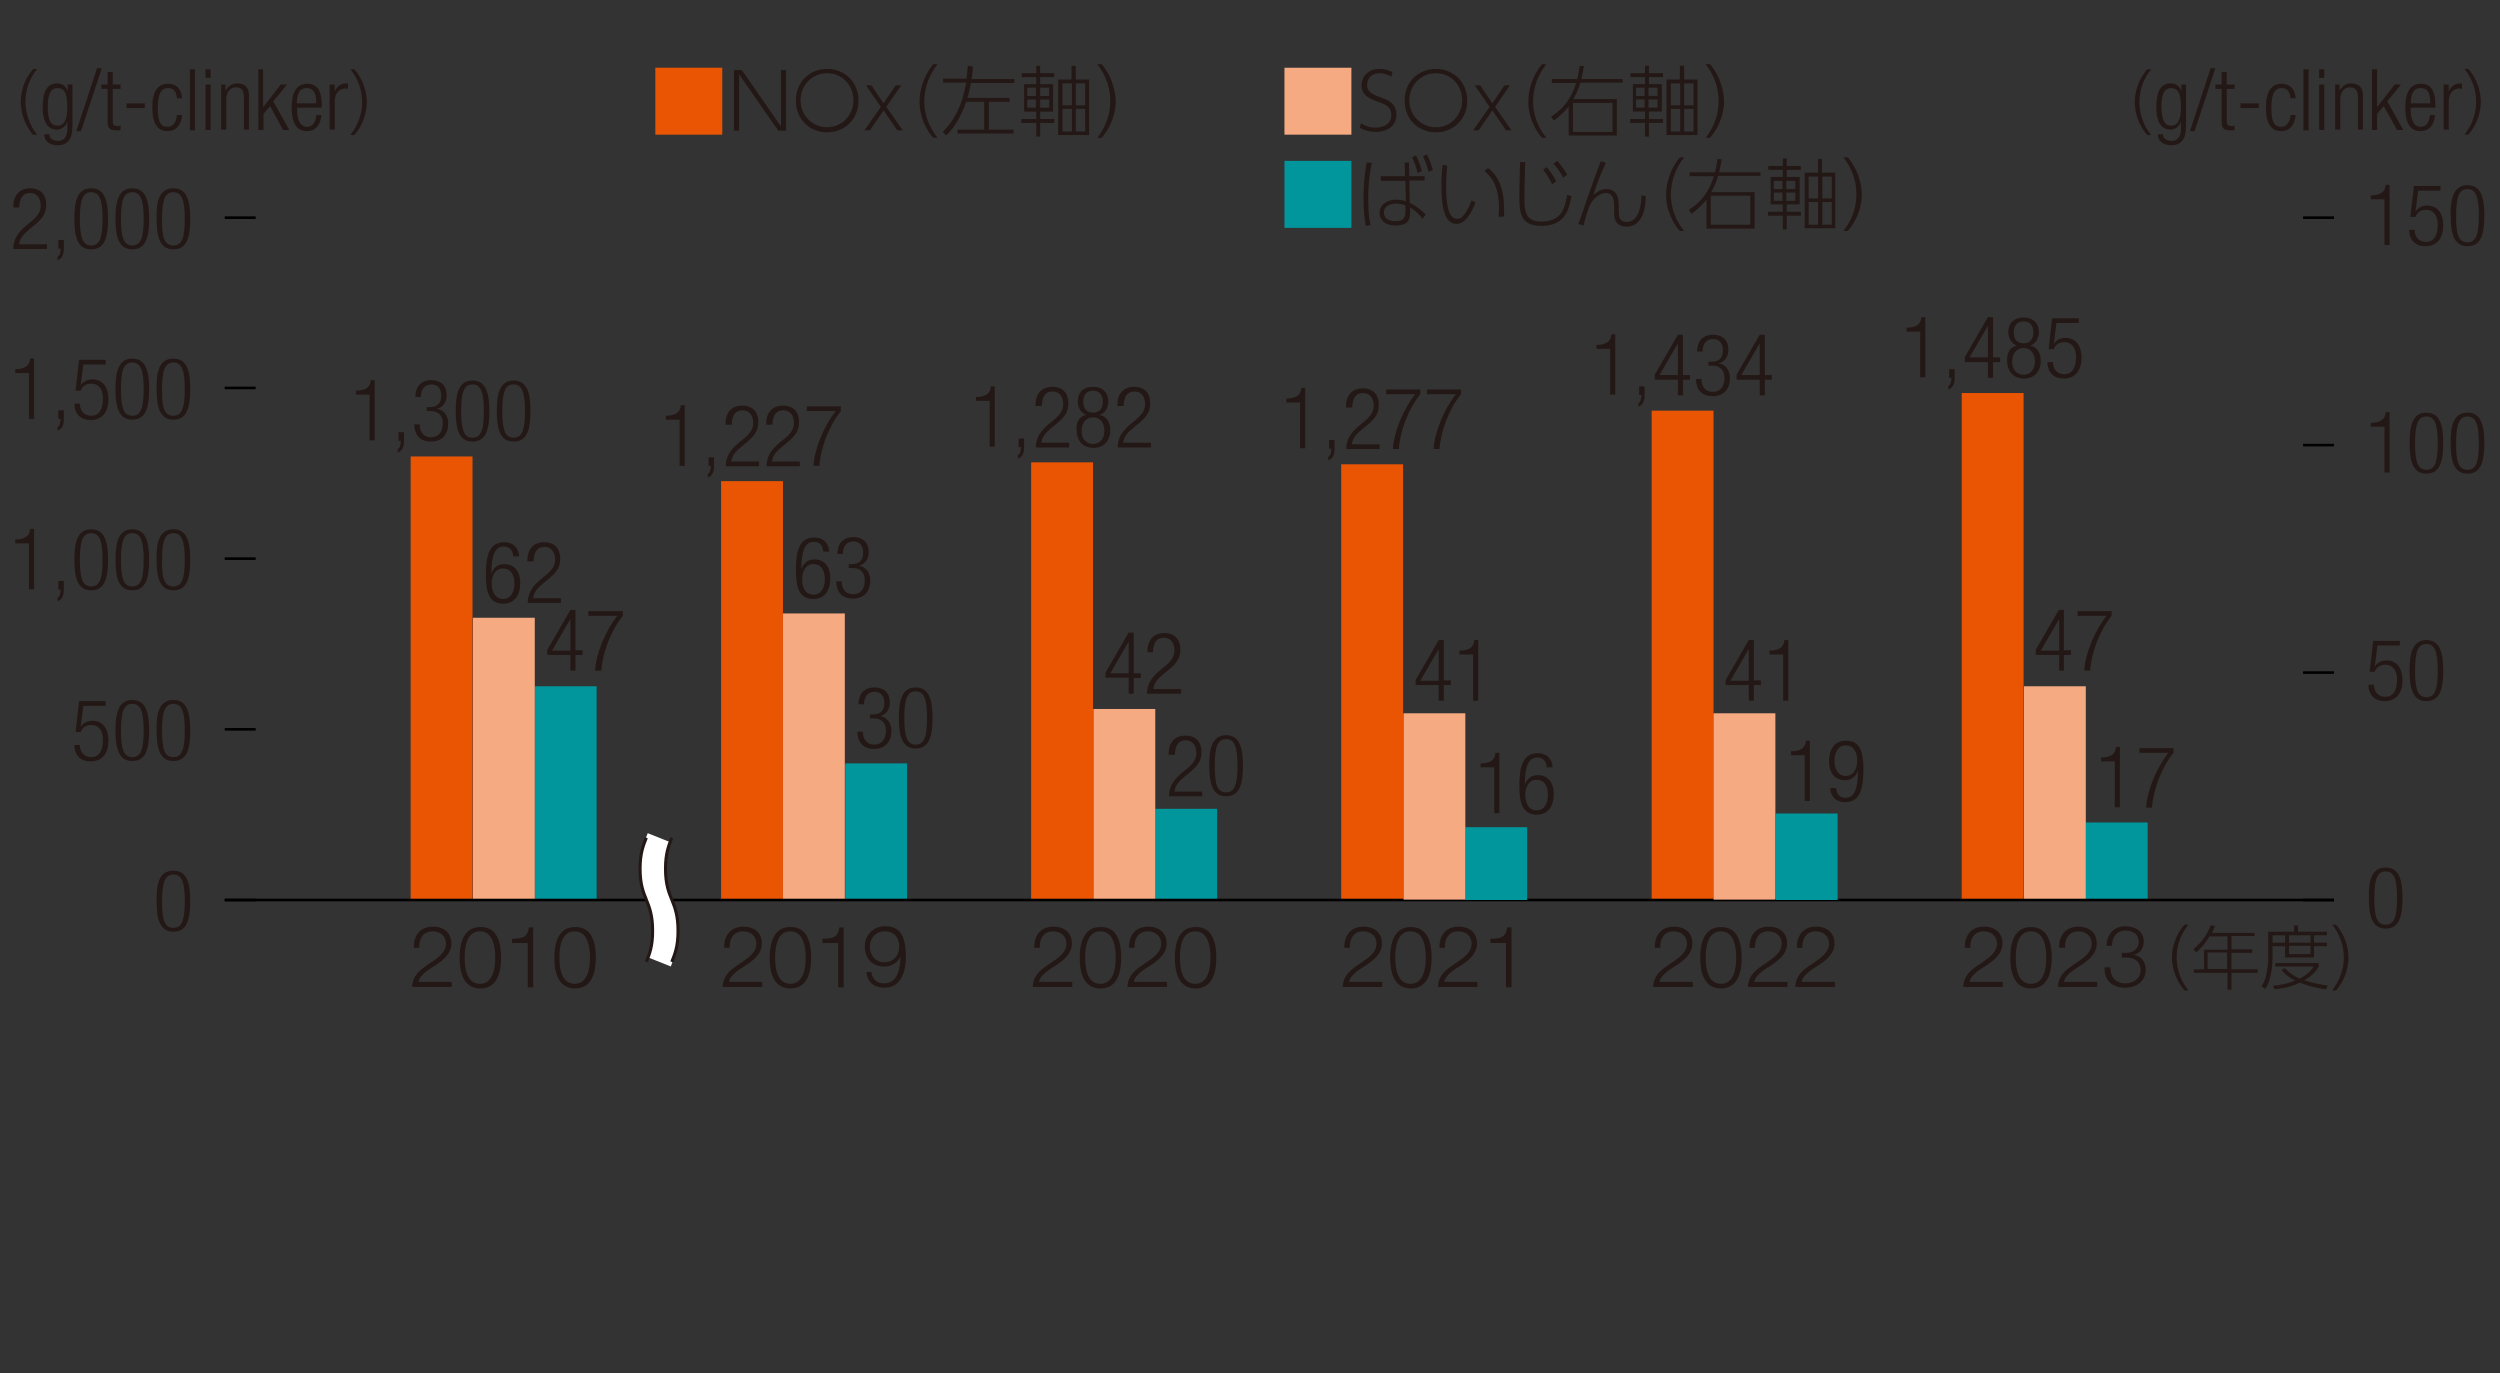 <?xml version="1.0" encoding="utf-8"?>
<!-- Generator: Adobe Illustrator 28.7.1, SVG Export Plug-In . SVG Version: 9.03 Build 54978)  -->
<svg version="1.1" id="レイヤー_1" xmlns="http://www.w3.org/2000/svg" xmlns:xlink="http://www.w3.org/1999/xlink" x="0px"
	 y="0px" viewBox="0 0 638.6 350.8" style="enable-background:new 0 0 638.6 350.8;" xml:space="preserve">
<rect x="0" y="0" width="638.6" height="350.8" fill="#333333" stroke="none"/>
<style type="text/css">
	.st0{fill:#00969C;}
	.st1{fill:#F5AA82;}
	.st2{fill:#EA5504;}
	.st3{fill:none;stroke:#000000;stroke-width:0.667;stroke-miterlimit:10;}
	.st4{fill:#231815;}
	.st5{fill:none;stroke:#FFFFFF;stroke-width:6.339;stroke-miterlimit:10;}
	.st6{fill:none;stroke:#231815;stroke-width:0.792;stroke-miterlimit:10;}
</style>
<g>
	<rect x="532.8" y="210.1" class="st0" width="15.8" height="19.8"/>
	<rect x="517" y="175.3" class="st1" width="15.8" height="54.6"/>
	<rect x="501.1" y="100.4" class="st2" width="15.8" height="129.4"/>
	<g>
		<g>
			<g>
				<line class="st3" x1="57.4" y1="229.9" x2="65.3" y2="229.9"/>
				<line class="st3" x1="57.4" y1="186.3" x2="65.3" y2="186.3"/>
				<line class="st3" x1="57.4" y1="142.7" x2="65.3" y2="142.7"/>
				<line class="st3" x1="57.4" y1="99.1" x2="65.3" y2="99.1"/>
				<line class="st3" x1="57.4" y1="55.6" x2="65.3" y2="55.6"/>
			</g>
		</g>
	</g>
	<g>
		<g>
			<line class="st3" x1="588.3" y1="229.9" x2="596.2" y2="229.9"/>
			<line class="st3" x1="588.3" y1="171.8" x2="596.2" y2="171.8"/>
			<line class="st3" x1="588.3" y1="113.7" x2="596.2" y2="113.7"/>
			<line class="st3" x1="588.3" y1="55.6" x2="596.2" y2="55.6"/>
		</g>
	</g>
	<rect x="136.6" y="175.3" class="st0" width="15.8" height="54.6"/>
	<rect x="215.9" y="195" class="st0" width="15.8" height="34.9"/>
	<rect x="295.1" y="206.6" class="st0" width="15.8" height="23.2"/>
	<rect x="120.8" y="157.8" class="st1" width="15.8" height="72.1"/>
	<rect x="200" y="156.7" class="st1" width="15.8" height="73.2"/>
	<rect x="279.3" y="181.1" class="st1" width="15.8" height="48.8"/>
	<rect x="104.9" y="116.6" class="st2" width="15.8" height="113.3"/>
	<rect x="184.2" y="122.9" class="st2" width="15.8" height="106.9"/>
	<rect x="263.4" y="118.1" class="st2" width="15.8" height="111.7"/>
	<rect x="342.6" y="118.6" class="st2" width="15.8" height="111.3"/>
	<rect x="421.9" y="104.9" class="st2" width="15.8" height="125"/>
	<g>
		<path class="st4" d="M115.3,252.1h-10c0.1-4.5,4.8-5.6,7.3-8.2c0.8-0.8,1.3-1.7,1.3-2.9c0-2-1.6-3.1-3.4-3.1c-2.5,0-3.5,2-3.4,4.2
			h-1.4c-0.1-3.1,1.6-5.4,4.9-5.4c2.7,0,4.7,1.5,4.7,4.3c0,2.5-1.9,4.1-3.8,5.4c-1.5,1-4.2,2.4-4.6,4.4h8.5V252.1z"/>
		<path class="st4" d="M128,244.6c0,3.6-0.9,7.9-5.3,7.9c-4.4,0-5.3-4.3-5.3-7.8c0-3.6,0.9-7.9,5.3-7.9
			C127.1,236.7,128,241,128,244.6z M118.7,244.6c0,2.7,0.5,6.7,3.9,6.7s3.9-4.1,3.9-6.7c0-2.6-0.5-6.7-3.9-6.7
			S118.7,241.9,118.7,244.6z"/>
		<path class="st4" d="M130.8,239.8c2.4-0.1,3.9-0.1,4.3-2.9h1.1v15.3h-1.4v-11.3h-4V239.8z"/>
		<path class="st4" d="M152.2,244.6c0,3.6-0.9,7.9-5.3,7.9c-4.4,0-5.3-4.3-5.3-7.8c0-3.6,0.9-7.9,5.3-7.9
			C151.3,236.7,152.2,241,152.2,244.6z M142.9,244.6c0,2.7,0.5,6.7,3.9,6.7s3.9-4.1,3.9-6.7c0-2.6-0.5-6.7-3.9-6.7
			S142.9,241.9,142.9,244.6z"/>
	</g>
	<g>
		<path class="st4" d="M173.6,107.2h-3.5v-1c2.6,0,3.7-1,3.8-2.7h1V119h-1.3V107.2z"/>
		<path class="st4" d="M180.9,116.8h1.5v2.2c0,1.3-0.3,2.5-1.6,3v-0.9c0.6-0.3,0.7-1,0.8-2.1h-0.6V116.8z"/>
		<path class="st4" d="M185.3,108.4c0-3,1.5-4.8,4.4-4.8c2.1,0,4,1.2,4,4.2c0,1.9-0.6,3.1-2.5,4.8l-1.7,1.4
			c-1.6,1.3-2.5,2.3-2.7,3.9h7.1v1.2h-8.5c0-2.5,1.2-4.2,3.2-5.9l1.7-1.4c1.5-1.3,2.1-2.4,2.1-3.8c0-2-1.1-3.2-2.7-3.2
			c-1.8,0-2.7,1.2-2.8,3.7H185.3z"/>
		<path class="st4" d="M195.7,108.4c0-3,1.5-4.8,4.4-4.8c2.1,0,4,1.2,4,4.2c0,1.9-0.6,3.1-2.5,4.8l-1.7,1.4
			c-1.6,1.3-2.5,2.3-2.7,3.9h7.1v1.2h-8.5c0-2.5,1.2-4.2,3.2-5.9l1.7-1.4c1.5-1.3,2.1-2.4,2.1-3.8c0-2-1.1-3.2-2.7-3.2
			c-1.8,0-2.7,1.2-2.8,3.7H195.7z"/>
		<path class="st4" d="M206.1,103.8h8.7v1.2c-3.3,4.1-5.2,9.8-5.5,14h-1.5c0.2-4.2,2.7-10.3,5.7-14h-7.4V103.8z"/>
	</g>
	<g>
		<path class="st4" d="M252.8,102.4h-3.5v-1c2.6,0,3.7-1,3.8-2.7h1v15.4h-1.3V102.4z"/>
		<path class="st4" d="M260.1,112h1.5v2.2c0,1.3-0.3,2.5-1.6,3v-0.9c0.6-0.3,0.7-1,0.8-2.1h-0.6V112z"/>
		<path class="st4" d="M264.5,103.6c0-3,1.5-4.8,4.4-4.8c2.1,0,4,1.2,4,4.2c0,1.9-0.6,3.1-2.5,4.8l-1.7,1.4
			c-1.6,1.3-2.5,2.3-2.7,3.9h7.1v1.2h-8.5c0-2.5,1.2-4.2,3.2-5.9l1.7-1.4c1.5-1.3,2.1-2.4,2.1-3.8c0-2-1.1-3.2-2.7-3.2
			c-1.8,0-2.7,1.2-2.8,3.7H264.5z"/>
		<path class="st4" d="M277.6,106L277.6,106c-1.5-0.4-2.3-2-2.3-3.4c0-2.5,1.6-3.8,3.9-3.8c2.3,0,3.9,1.3,3.9,3.8
			c0,1.5-0.8,3-2.3,3.4v0c1.9,0.2,2.8,2,2.8,3.8c0,2.9-1.7,4.6-4.3,4.6c-2.6,0-4.3-1.7-4.3-4.6C274.8,108,275.7,106.2,277.6,106z
			 M279.2,113.4c2,0,2.9-1.6,2.9-3.4c0-1.9-1-3.4-2.9-3.4s-2.9,1.6-2.9,3.4C276.2,111.8,277.2,113.4,279.2,113.4z M279.2,105.4
			c1.7,0,2.5-1.1,2.5-2.8c0-1.7-0.8-2.8-2.5-2.8c-1.7,0-2.5,1.1-2.5,2.8C276.7,104.3,277.5,105.4,279.2,105.4z"/>
		<path class="st4" d="M285.4,103.6c0-3,1.5-4.8,4.4-4.8c2.1,0,4,1.2,4,4.2c0,1.9-0.6,3.1-2.5,4.8l-1.7,1.4
			c-1.6,1.3-2.5,2.3-2.7,3.9h7.1v1.2h-8.5c0-2.5,1.2-4.2,3.2-5.9l1.7-1.4c1.5-1.3,2.1-2.4,2.1-3.8c0-2-1.1-3.2-2.7-3.2
			c-1.8,0-2.7,1.2-2.8,3.7H285.4z"/>
	</g>
	<g>
		<path class="st4" d="M94.4,100.8h-3.5v-1c2.6,0,3.7-1,3.8-2.7h1v15.4h-1.3V100.8z"/>
		<path class="st4" d="M101.7,110.4h1.5v2.2c0,1.3-0.3,2.5-1.6,3v-0.9c0.6-0.3,0.7-1,0.8-2.1h-0.6V110.4z"/>
		<path class="st4" d="M109.1,104h0.7c1.9,0,2.9-1,2.9-2.9c0-1.8-0.9-2.9-2.5-2.9c-1.5,0-2.7,1-2.7,3.2h-1.4c0-2.6,1.4-4.3,4.1-4.3
			c2.4,0,3.9,1.4,3.9,3.8c0,1.7-0.8,3.1-2.5,3.5v0c1.8,0.3,2.9,1.8,2.9,3.7c0,2.8-1.5,4.7-4.4,4.7c-2.7,0-4.2-1.5-4.3-4.4h1.4
			c0,1.8,0.9,3.3,2.9,3.3c1.6,0,3-1,3-3.6c0-2-1.2-3.1-3.1-3.1h-1V104z"/>
		<path class="st4" d="M120.7,97.2c3.5,0,4.3,3.3,4.3,7.8c0,4.6-0.8,7.8-4.3,7.8s-4.3-3.3-4.3-7.8
			C116.4,100.5,117.2,97.2,120.7,97.2z M120.7,111.8c2.1,0,2.9-1.8,2.9-6.8c0-4.9-0.8-6.8-2.9-6.8s-2.9,1.8-2.9,6.8
			C117.8,110,118.6,111.8,120.7,111.8z"/>
		<path class="st4" d="M131.2,97.2c3.5,0,4.3,3.3,4.3,7.8c0,4.6-0.8,7.8-4.3,7.8s-4.3-3.3-4.3-7.8
			C126.9,100.5,127.7,97.2,131.2,97.2z M131.2,111.8c2.1,0,2.9-1.8,2.9-6.8c0-4.9-0.8-6.8-2.9-6.8s-2.9,1.8-2.9,6.8
			C128.3,110,129.1,111.8,131.2,111.8z"/>
	</g>
	<g>
		<path class="st4" d="M210.3,140.9c-0.1-1.5-0.9-2.5-2.4-2.5c-2.1,0-3.2,1.9-3.2,7l0,0c0.5-1.6,1.7-2.5,3.3-2.5
			c2.7,0,4.1,2,4.1,4.8c0,2.9-1.3,5.3-4.3,5.3c-3.5,0-4.5-2.6-4.5-7.4c0-5.1,1-8.3,4.7-8.3c2.4,0,3.7,1.5,3.8,3.6H210.3z
			 M207.8,151.9c2.1,0,2.9-2,2.9-3.9s-0.7-3.9-2.9-3.9c-2.1,0-2.9,2-2.9,3.9S205.6,151.9,207.8,151.9z"/>
		<path class="st4" d="M216.9,144.1h0.7c1.9,0,2.9-1,2.9-2.9c0-1.8-0.9-2.9-2.5-2.9c-1.5,0-2.7,1-2.7,3.2h-1.4
			c0-2.6,1.4-4.3,4.1-4.3c2.4,0,3.9,1.4,3.9,3.8c0,1.7-0.8,3.1-2.5,3.5v0c1.8,0.3,2.9,1.8,2.9,3.7c0,2.8-1.5,4.7-4.4,4.7
			c-2.7,0-4.2-1.5-4.3-4.4h1.4c0,1.8,0.9,3.3,2.9,3.3c1.6,0,3-1,3-3.6c0-2-1.2-3.1-3.1-3.1h-1V144.1z"/>
	</g>
	<g>
		<path class="st4" d="M288.3,173.1h-5.9v-1.3l5.9-10.2h1.3V172h1.8v1.2h-1.8v4h-1.3V173.1z M288.3,172v-8.1h0l-4.7,8.1H288.3z"/>
		<path class="st4" d="M293.1,166.5c0-3,1.5-4.8,4.4-4.8c2.1,0,4,1.2,4,4.2c0,1.9-0.6,3.1-2.5,4.8l-1.7,1.4
			c-1.6,1.3-2.5,2.3-2.7,3.9h7.1v1.2H293c0-2.5,1.2-4.2,3.2-5.9l1.7-1.4c1.5-1.3,2.1-2.4,2.1-3.8c0-2-1.1-3.2-2.7-3.2
			c-1.8,0-2.7,1.2-2.8,3.7H293.1z"/>
	</g>
	<g>
		<path class="st4" d="M131.1,142.1c-0.1-1.5-0.9-2.5-2.4-2.5c-2.1,0-3.2,1.9-3.2,7l0,0c0.5-1.6,1.7-2.5,3.3-2.5
			c2.7,0,4.1,2,4.1,4.8c0,2.9-1.3,5.3-4.3,5.3c-3.5,0-4.5-2.6-4.5-7.4c0-5.1,1-8.3,4.7-8.3c2.4,0,3.7,1.5,3.8,3.6H131.1z M128.5,153
			c2.1,0,2.9-2,2.9-3.9s-0.7-3.9-2.9-3.9c-2.1,0-2.9,2-2.9,3.9S126.4,153,128.5,153z"/>
		<path class="st4" d="M134.7,143.3c0-3,1.5-4.8,4.4-4.8c2.1,0,4,1.2,4,4.2c0,1.9-0.6,3.1-2.5,4.8l-1.7,1.4
			c-1.6,1.3-2.5,2.3-2.7,3.9h7.1v1.2h-8.5c0-2.5,1.2-4.2,3.2-5.9l1.7-1.4c1.5-1.3,2.1-2.4,2.1-3.8c0-2-1.1-3.2-2.7-3.2
			c-1.8,0-2.7,1.2-2.8,3.7H134.7z"/>
	</g>
	<g>
		<path class="st4" d="M222.3,182.5h0.7c1.9,0,2.9-1,2.9-2.9c0-1.8-0.9-2.9-2.5-2.9c-1.5,0-2.7,1-2.7,3.2h-1.4
			c0-2.6,1.4-4.3,4.1-4.3c2.4,0,3.9,1.4,3.9,3.8c0,1.7-0.8,3.1-2.5,3.5v0c1.8,0.3,2.9,1.8,2.9,3.7c0,2.8-1.5,4.7-4.4,4.7
			c-2.7,0-4.2-1.5-4.3-4.4h1.4c0,1.8,0.9,3.3,2.9,3.3c1.6,0,3-1,3-3.6c0-2-1.2-3.1-3.1-3.1h-1V182.5z"/>
		<path class="st4" d="M233.9,175.6c3.5,0,4.3,3.3,4.3,7.8c0,4.6-0.8,7.8-4.3,7.8s-4.3-3.3-4.3-7.8
			C229.6,178.9,230.4,175.6,233.9,175.6z M233.9,190.2c2.1,0,2.9-1.8,2.9-6.8s-0.8-6.8-2.9-6.8s-2.9,1.8-2.9,6.8
			S231.8,190.2,233.9,190.2z"/>
	</g>
	<g>
		<path class="st4" d="M298.5,192.7c0-3,1.5-4.8,4.4-4.8c2.1,0,4,1.2,4,4.2c0,1.9-0.6,3.1-2.5,4.8l-1.7,1.4
			c-1.6,1.3-2.5,2.3-2.7,3.9h7.1v1.2h-8.5c0-2.5,1.2-4.2,3.2-5.9l1.7-1.4c1.5-1.3,2.1-2.4,2.1-3.8c0-2-1.1-3.2-2.7-3.2
			c-1.8,0-2.7,1.2-2.8,3.7H298.5z"/>
		<path class="st4" d="M313.2,187.8c3.5,0,4.3,3.3,4.3,7.8c0,4.6-0.8,7.8-4.3,7.8s-4.3-3.3-4.3-7.8
			C308.8,191.1,309.7,187.8,313.2,187.8z M313.2,202.4c2.1,0,2.9-1.8,2.9-6.8s-0.8-6.8-2.9-6.8s-2.9,1.8-2.9,6.8
			S311,202.4,313.2,202.4z"/>
	</g>
	<g>
		<path class="st4" d="M145.7,167.3h-5.9V166l5.9-10.2h1.3v10.3h1.8v1.2H147v4h-1.3V167.3z M145.7,166.2v-8.1h0l-4.7,8.1H145.7z"/>
		<path class="st4" d="M150.4,156.1h8.7v1.2c-3.3,4.1-5.2,9.8-5.5,14H152c0.2-4.2,2.7-10.3,5.7-14h-7.4V156.1z"/>
	</g>
	<g>
		<path class="st4" d="M194.6,252.1h-10c0.1-4.5,4.8-5.6,7.3-8.2c0.8-0.8,1.3-1.7,1.3-2.9c0-2-1.6-3.1-3.4-3.1c-2.5,0-3.5,2-3.4,4.2
			h-1.4c-0.1-3.1,1.6-5.4,4.9-5.4c2.7,0,4.7,1.5,4.7,4.3c0,2.5-1.9,4.1-3.8,5.4c-1.5,1-4.2,2.4-4.6,4.4h8.5V252.1z"/>
		<path class="st4" d="M207.2,244.6c0,3.6-0.9,7.9-5.3,7.9c-4.4,0-5.3-4.3-5.3-7.8c0-3.6,0.9-7.9,5.3-7.9
			C206.3,236.7,207.2,241,207.2,244.6z M198,244.6c0,2.7,0.5,6.7,3.9,6.7s3.9-4.1,3.9-6.7c0-2.6-0.5-6.7-3.9-6.7
			S198,241.9,198,244.6z"/>
		<path class="st4" d="M210.1,239.8c2.4-0.1,3.9-0.1,4.3-2.9h1.1v15.3h-1.4v-11.3h-4V239.8z"/>
		<path class="st4" d="M222.6,248.4c0.2,1.7,1.4,2.8,3.2,2.8c3.6,0,4.2-4.1,4.2-6.8h0c-0.7,1.5-2.3,2.5-4.1,2.5c-3.1,0-5-2.1-5-5.1
			c0-3,2.2-5.2,5.2-5.2c3.7,0,5.3,2.2,5.3,8.1c0,1.8-0.5,7.6-5.4,7.6c-2.7,0-4.4-1.3-4.7-4H222.6z M229.7,241.8
			c0-2.2-1.2-3.9-3.8-3.9c-2.2,0-3.7,1.8-3.7,3.9c0,2.2,1.4,4,3.7,4C228.3,245.8,229.7,244,229.7,241.8z"/>
	</g>
	<g>
		<path class="st4" d="M273.8,252.1h-10c0.1-4.5,4.8-5.6,7.3-8.2c0.8-0.8,1.3-1.7,1.3-2.9c0-2-1.6-3.1-3.4-3.1c-2.5,0-3.5,2-3.4,4.2
			h-1.4c-0.1-3.1,1.6-5.4,4.9-5.4c2.7,0,4.7,1.5,4.7,4.3c0,2.5-1.9,4.1-3.8,5.4c-1.5,1-4.2,2.4-4.6,4.4h8.5V252.1z"/>
		<path class="st4" d="M286.4,244.6c0,3.6-0.9,7.9-5.3,7.9c-4.4,0-5.3-4.3-5.3-7.8c0-3.6,0.9-7.9,5.3-7.9
			C285.6,236.7,286.4,241,286.4,244.6z M277.2,244.6c0,2.7,0.5,6.7,3.9,6.7s3.9-4.1,3.9-6.7c0-2.6-0.5-6.7-3.9-6.7
			S277.2,241.9,277.2,244.6z"/>
		<path class="st4" d="M298,252.1h-10c0.1-4.5,4.8-5.6,7.3-8.2c0.8-0.8,1.3-1.7,1.3-2.9c0-2-1.6-3.1-3.4-3.1c-2.5,0-3.5,2-3.4,4.2
			h-1.4c-0.1-3.1,1.6-5.4,4.9-5.4c2.7,0,4.7,1.5,4.7,4.3c0,2.5-1.9,4.1-3.8,5.4c-1.5,1-4.2,2.4-4.6,4.4h8.5V252.1z"/>
		<path class="st4" d="M310.7,244.6c0,3.6-0.9,7.9-5.3,7.9c-4.4,0-5.3-4.3-5.3-7.8c0-3.6,0.9-7.9,5.3-7.9
			C309.8,236.7,310.7,241,310.7,244.6z M301.4,244.6c0,2.7,0.5,6.7,3.9,6.7s3.9-4.1,3.9-6.7c0-2.6-0.5-6.7-3.9-6.7
			S301.4,241.9,301.4,244.6z"/>
	</g>
	<g>
		<path class="st4" d="M332.1,102.8h-3.5v-1c2.6,0,3.7-1,3.8-2.7h1v15.4h-1.3V102.8z"/>
		<path class="st4" d="M339.4,112.4h1.5v2.2c0,1.3-0.3,2.5-1.6,3v-0.9c0.6-0.3,0.7-1,0.8-2.1h-0.6V112.4z"/>
		<path class="st4" d="M343.8,104c0-3,1.5-4.8,4.4-4.8c2.1,0,4,1.2,4,4.2c0,1.9-0.6,3.1-2.5,4.8l-1.7,1.4c-1.6,1.3-2.5,2.3-2.7,3.9
			h7.1v1.2h-8.5c0-2.5,1.2-4.2,3.2-5.9l1.7-1.4c1.5-1.3,2.1-2.4,2.1-3.8c0-2-1.1-3.2-2.7-3.2c-1.8,0-2.7,1.2-2.8,3.7H343.8z"/>
		<path class="st4" d="M354.1,99.5h8.7v1.2c-3.3,4.1-5.2,9.8-5.5,14h-1.5c0.2-4.2,2.7-10.3,5.7-14h-7.4V99.5z"/>
		<path class="st4" d="M364.5,99.5h8.7v1.2c-3.3,4.1-5.2,9.8-5.5,14h-1.5c0.2-4.2,2.7-10.3,5.7-14h-7.4V99.5z"/>
	</g>
	<g>
		<path class="st4" d="M367.5,175h-5.9v-1.3l5.9-10.2h1.3v10.3h1.8v1.2h-1.8v4h-1.3V175z M367.5,173.9v-8.1h0l-4.7,8.1H367.5z"/>
		<path class="st4" d="M376.3,167.2h-3.5v-1c2.6,0,3.7-1,3.8-2.7h1V179h-1.3V167.2z"/>
	</g>
	<g>
		<path class="st4" d="M381.7,196h-3.5v-1c2.6,0,3.7-1,3.8-2.7h1v15.4h-1.3V196z"/>
		<path class="st4" d="M395.1,196c-0.1-1.5-0.9-2.5-2.4-2.5c-2.1,0-3.2,1.9-3.2,7l0,0c0.5-1.6,1.7-2.5,3.3-2.5c2.7,0,4.1,2,4.1,4.8
			c0,2.9-1.3,5.3-4.3,5.3c-3.5,0-4.5-2.6-4.5-7.4c0-5.1,1-8.3,4.7-8.3c2.4,0,3.7,1.5,3.8,3.6H395.1z M392.5,207c2.1,0,2.9-2,2.9-3.9
			c0-2-0.7-3.9-2.9-3.9c-2.1,0-2.9,2-2.9,3.9C389.7,205.1,390.4,207,392.5,207z"/>
	</g>
	<g>
		<path class="st4" d="M353,252.1h-10c0.1-4.5,4.8-5.6,7.3-8.2c0.8-0.8,1.3-1.7,1.3-2.9c0-2-1.6-3.1-3.4-3.1c-2.5,0-3.5,2-3.4,4.2
			h-1.4c-0.1-3.1,1.6-5.4,4.9-5.4c2.7,0,4.7,1.5,4.7,4.3c0,2.5-1.9,4.1-3.8,5.4c-1.5,1-4.2,2.4-4.6,4.4h8.5V252.1z"/>
		<path class="st4" d="M365.7,244.6c0,3.6-0.9,7.9-5.3,7.9s-5.3-4.3-5.3-7.8c0-3.6,0.9-7.9,5.3-7.9S365.7,241,365.7,244.6z
			 M356.4,244.6c0,2.7,0.5,6.7,3.9,6.7s3.9-4.1,3.9-6.7c0-2.6-0.5-6.7-3.9-6.7S356.4,241.9,356.4,244.6z"/>
		<path class="st4" d="M377.3,252.1h-10c0.1-4.5,4.8-5.6,7.3-8.2c0.8-0.8,1.3-1.7,1.3-2.9c0-2-1.6-3.1-3.4-3.1c-2.5,0-3.5,2-3.4,4.2
			h-1.4c-0.1-3.1,1.6-5.4,4.9-5.4c2.7,0,4.7,1.5,4.7,4.3c0,2.5-1.9,4.1-3.8,5.4c-1.5,1-4.2,2.4-4.6,4.4h8.5V252.1z"/>
		<path class="st4" d="M380.7,239.8c2.4-0.1,3.9-0.1,4.3-2.9h1.1v15.3h-1.4v-11.3h-4V239.8z"/>
	</g>
	<g>
		<path class="st4" d="M411.3,89.1h-3.5v-1c2.6,0,3.7-1,3.8-2.7h1v15.4h-1.3V89.1z"/>
		<path class="st4" d="M418.6,98.7h1.5v2.2c0,1.3-0.3,2.5-1.6,3v-0.9c0.6-0.3,0.7-1,0.8-2.1h-0.6V98.7z"/>
		<path class="st4" d="M428.6,97h-5.9v-1.3l5.9-10.2h1.3v10.3h1.8V97h-1.8v4h-1.3V97z M428.6,95.8v-8.1h0l-4.7,8.1H428.6z"/>
		<path class="st4" d="M436.5,92.4h0.7c1.9,0,2.9-1,2.9-2.9c0-1.8-0.9-2.9-2.5-2.9c-1.5,0-2.7,1-2.7,3.2h-1.4c0-2.6,1.4-4.3,4.1-4.3
			c2.4,0,3.9,1.4,3.9,3.8c0,1.7-0.8,3.1-2.5,3.5v0c1.8,0.3,2.9,1.8,2.9,3.7c0,2.8-1.5,4.7-4.4,4.7c-2.7,0-4.2-1.5-4.3-4.4h1.4
			c0,1.8,0.9,3.3,2.9,3.3c1.6,0,3-1,3-3.6c0-2-1.2-3.1-3.1-3.1h-1V92.4z"/>
		<path class="st4" d="M449.5,97h-5.9v-1.3l5.9-10.2h1.3v10.3h1.8V97h-1.8v4h-1.3V97z M449.5,95.8v-8.1h0l-4.7,8.1H449.5z"/>
	</g>
	<g>
		<path class="st4" d="M446.7,175h-5.9v-1.3l5.9-10.2h1.3v10.3h1.8v1.2h-1.8v4h-1.3V175z M446.7,173.9v-8.1h0l-4.7,8.1H446.7z"/>
		<path class="st4" d="M455.6,167.2H452v-1c2.6,0,3.7-1,3.8-2.7h1V179h-1.3V167.2z"/>
	</g>
	<g>
		<path class="st4" d="M461,192.9h-3.5v-1c2.6,0,3.7-1,3.8-2.7h1v15.4H461V192.9z"/>
		<path class="st4" d="M469,201.3c0.1,1.5,0.9,2.5,2.4,2.5c2.1,0,3.2-1.9,3.2-7l0,0c-0.5,1.6-1.7,2.5-3.3,2.5c-2.7,0-4.1-2-4.1-4.8
			c0-2.9,1.3-5.3,4.3-5.3c3.5,0,4.5,2.6,4.5,7.4c0,5.1-1,8.3-4.7,8.3c-2.4,0-3.7-1.5-3.8-3.6H469z M471.5,198.2c2.1,0,2.9-2,2.9-3.9
			c0-2-0.8-3.9-2.9-3.9c-2.1,0-2.9,2-2.9,3.9C468.6,196.3,469.4,198.2,471.5,198.2z"/>
	</g>
	<g>
		<path class="st4" d="M432.3,252.1h-10c0.1-4.5,4.8-5.6,7.3-8.2c0.8-0.8,1.3-1.7,1.3-2.9c0-2-1.6-3.1-3.4-3.1c-2.5,0-3.5,2-3.4,4.2
			h-1.4c-0.1-3.1,1.6-5.4,4.9-5.4c2.7,0,4.7,1.5,4.7,4.3c0,2.5-1.9,4.1-3.8,5.4c-1.5,1-4.2,2.4-4.6,4.4h8.5V252.1z"/>
		<path class="st4" d="M444.9,244.6c0,3.6-0.9,7.9-5.3,7.9s-5.3-4.3-5.3-7.8c0-3.6,0.9-7.9,5.3-7.9S444.9,241,444.9,244.6z
			 M435.7,244.6c0,2.7,0.5,6.7,3.9,6.7s3.9-4.1,3.9-6.7c0-2.6-0.5-6.7-3.9-6.7S435.7,241.9,435.7,244.6z"/>
		<path class="st4" d="M456.5,252.1h-10c0.1-4.5,4.8-5.6,7.3-8.2c0.8-0.8,1.3-1.7,1.3-2.9c0-2-1.6-3.1-3.4-3.1c-2.5,0-3.5,2-3.4,4.2
			h-1.4c-0.1-3.1,1.6-5.4,4.9-5.4c2.7,0,4.7,1.5,4.7,4.3c0,2.5-1.9,4.1-3.8,5.4c-1.5,1-4.2,2.4-4.6,4.4h8.5V252.1z"/>
		<path class="st4" d="M468.6,252.1h-10c0.1-4.5,4.8-5.6,7.3-8.2c0.8-0.8,1.3-1.7,1.3-2.9c0-2-1.6-3.1-3.4-3.1c-2.5,0-3.5,2-3.4,4.2
			h-1.4c-0.1-3.1,1.6-5.4,4.9-5.4c2.7,0,4.7,1.5,4.7,4.3c0,2.5-1.9,4.1-3.8,5.4c-1.5,1-4.2,2.4-4.6,4.4h8.5V252.1z"/>
	</g>
	<g>
		<path class="st4" d="M490.5,84.7H487v-1c2.6,0,3.7-1,3.8-2.7h1v15.4h-1.3V84.7z"/>
		<path class="st4" d="M497.8,94.3h1.5v2.2c0,1.3-0.3,2.5-1.6,3v-0.9c0.6-0.3,0.7-1,0.8-2.1h-0.6V94.3z"/>
		<path class="st4" d="M507.8,92.5h-5.9v-1.3l5.9-10.2h1.3v10.3h1.8v1.2h-1.8v4h-1.3V92.5z M507.8,91.3v-8.1h0l-4.7,8.1H507.8z"/>
		<path class="st4" d="M515.3,88.3L515.3,88.3c-1.5-0.4-2.3-2-2.3-3.4c0-2.5,1.6-3.8,3.9-3.8c2.3,0,3.9,1.3,3.9,3.8
			c0,1.5-0.8,3-2.3,3.4v0c1.9,0.2,2.8,2,2.8,3.8c0,2.9-1.7,4.6-4.3,4.6c-2.6,0-4.3-1.7-4.3-4.6C512.6,90.3,513.4,88.5,515.3,88.3z
			 M516.9,95.7c2,0,2.9-1.6,2.9-3.4c0-1.9-1-3.4-2.9-3.4s-2.9,1.6-2.9,3.4C513.9,94.1,514.9,95.7,516.9,95.7z M516.9,87.7
			c1.7,0,2.5-1.1,2.5-2.8c0-1.7-0.8-2.8-2.5-2.8c-1.7,0-2.5,1.1-2.5,2.8C514.4,86.6,515.2,87.7,516.9,87.7z"/>
		<path class="st4" d="M531,81.3v1.2h-5.7l-0.7,5.4l0,0c0.6-1.1,1.9-1.6,3-1.6c2.4,0,4.1,1.7,4.1,5.1c0,3.1-1.5,5.3-4.6,5.3
			c-2.4,0-4.1-1.5-4.1-4.2h1.4c0,1.7,1,3.1,2.9,3.1c1.9,0,3-1.5,3-4.4c0-2.1-0.9-3.8-3-3.8c-1.2,0-2.2,0.5-2.7,1.8h-1.3l0.9-7.9H531
			z"/>
	</g>
	<g>
		<path class="st4" d="M526,167.3H520V166l5.9-10.2h1.3v10.3h1.8v1.2h-1.8v4H526V167.3z M526,166.2v-8.1h0l-4.7,8.1H526z"/>
		<path class="st4" d="M530.7,156.1h8.7v1.2c-3.3,4.1-5.2,9.8-5.5,14h-1.5c0.2-4.2,2.7-10.3,5.7-14h-7.4V156.1z"/>
	</g>
	<g>
		<path class="st4" d="M540.2,194.5h-3.5v-1c2.6,0,3.7-1,3.8-2.7h1v15.4h-1.3V194.5z"/>
		<path class="st4" d="M546.5,191.1h8.7v1.2c-3.3,4.1-5.2,9.8-5.5,14h-1.5c0.2-4.2,2.7-10.3,5.7-14h-7.4V191.1z"/>
	</g>
	<g>
		<path class="st4" d="M511.5,252.1h-10c0.1-4.5,4.8-5.6,7.3-8.2c0.8-0.8,1.3-1.7,1.3-2.9c0-2-1.6-3.1-3.4-3.1c-2.5,0-3.5,2-3.4,4.2
			h-1.4c-0.1-3.1,1.6-5.4,4.9-5.4c2.7,0,4.7,1.5,4.7,4.3c0,2.5-1.9,4.1-3.8,5.4c-1.5,1-4.2,2.4-4.6,4.4h8.5V252.1z"/>
		<path class="st4" d="M524.1,244.6c0,3.6-0.9,7.9-5.3,7.9s-5.3-4.3-5.3-7.8c0-3.6,0.9-7.9,5.3-7.9S524.1,241,524.1,244.6z
			 M514.9,244.6c0,2.7,0.5,6.7,3.9,6.7s3.9-4.1,3.9-6.7c0-2.6-0.5-6.7-3.9-6.7S514.9,241.9,514.9,244.6z"/>
		<path class="st4" d="M535.7,252.1h-10c0.1-4.5,4.8-5.6,7.3-8.2c0.8-0.8,1.3-1.7,1.3-2.9c0-2-1.6-3.1-3.4-3.1c-2.5,0-3.5,2-3.4,4.2
			H526c-0.1-3.1,1.6-5.4,4.9-5.4c2.7,0,4.7,1.5,4.7,4.3c0,2.5-1.9,4.1-3.8,5.4c-1.5,1-4.2,2.4-4.6,4.4h8.5V252.1z"/>
		<path class="st4" d="M539.1,247.2c-0.1,2.4,1.4,4,3.8,4c2,0,3.9-1.2,3.9-3.4c0-2.2-1.6-3.2-3.7-3.2H542v-1.2h1.2
			c1.4,0,3.1-0.8,3.1-2.8c0-2-1.5-2.9-3.3-2.9c-2.3,0-3.5,1.6-3.5,3.9h-1.4c0-2.9,1.9-5,4.8-5c2.4,0,4.7,1.2,4.7,3.9
			c0,1.7-0.9,3-2.6,3.4v0c2,0.3,3.1,1.8,3.1,3.8c0,3-2.4,4.6-5.3,4.6c-3.2,0-5.4-1.9-5.2-5.2H539.1z"/>
	</g>
	<g>
		<path class="st4" d="M558,253c-2.5-2.9-3.2-6.3-3.2-8.4c0-2.2,0.7-5.6,3.2-8.4h1c-2,2.5-3,5.3-3,8.4c0,4.5,2.3,7.5,3,8.4H558z"/>
		<path class="st4" d="M575.9,238.2v0.9h-5.9v3.4h5.3v0.9h-5.3v4.2h6.7v0.9h-6.7v4.3h-1v-4.3h-8.6v-0.9h2.6v-5h6v-3.4h-4.6
			c-0.2,0.4-1.7,2.7-3.4,4.1l-0.7-0.9c2.3-1.7,3.7-4.2,4.4-6l1.1,0.1c-0.3,0.9-0.5,1.2-0.8,1.8H575.9z M568.9,243.3h-5v4.2h5V243.3z
			"/>
		<path class="st4" d="M586,238v-1.6h1v1.6h7.4v0.9h-3.3v1.9h3.3v0.9h-3.3v2.9h-7.4v-2.9h-3.2v2.9c0,0.5,0,2.4-0.5,4.6
			c-0.4,2-1.1,3-1.4,3.4l-0.9-0.7c0.4-0.6,0.9-1.4,1.2-3c0.5-2.2,0.5-3.5,0.5-4.3V238H586z M583.7,238.9h-3.2v1.9h3.2V238.9z
			 M594.2,252.7c-0.9-0.1-3.6-0.4-6.7-1.7c-2.7,1.3-5.2,1.6-6.5,1.7l-0.4-0.9c1.4-0.1,3.3-0.4,5.7-1.3c-1.2-0.6-2.6-1.5-3.5-2.8
			l0.8-0.4c0.6,0.6,1.7,1.7,3.8,2.7c1.2-0.6,2.7-1.6,3.6-3.1h-9.8V246h11.1v0.9c-0.7,1.3-1.9,2.5-3.7,3.5c2.7,0.9,4.9,1.2,6,1.3
			L594.2,252.7z M590.2,238.9h-5.5v1.9h5.5V238.9z M590.2,241.6h-5.5v2.1h5.5V241.6z"/>
		<path class="st4" d="M595.7,253c0.8-1.1,3-4,3-8.4c0-4.5-2.2-7.5-3-8.4h1c2.5,2.8,3.2,6.2,3.2,8.4c0,2.2-0.7,5.6-3.2,8.4H595.7z"
			/>
	</g>
	<g>
		<path class="st4" d="M8.5,34.5C6,31.6,5.3,28.2,5.3,26c0-2.2,0.7-5.6,3.2-8.4h1c-2,2.5-3,5.3-3,8.4c0,4.5,2.3,7.5,3,8.4H8.5z"/>
		<path class="st4" d="M17.3,21.6h1.2v10.7c0,3.2-1.2,4.8-3.8,4.8c-2.2,0-3.4-1.2-3.4-2.8h1.3c0,1.1,1,1.7,2.2,1.7
			c1.6,0,2.4-1.1,2.4-3.2v-1.8h0c-0.4,1.4-1.5,2.1-2.7,2.1c-1.8,0-3.6-1.2-3.6-5.8c0-4,1.2-6,3.7-6c1.3,0,2.3,0.7,2.7,2h0V21.6z
			 M14.7,32.1c1.5,0,2.5-1.1,2.5-4.8c0-3.7-0.9-4.8-2.5-4.8c-1.5,0-2.5,1.1-2.5,4.8C12.2,31,13.1,32.1,14.7,32.1z"/>
		<path class="st4" d="M26,17.4l-5.3,16.1h-1.2l5.3-16.1H26z"/>
		<path class="st4" d="M27.5,22.7h-1.6v-1.1h1.6v-3.2h1.3v3.2h2v1.1h-2V31c0,0.9,0.4,1.2,1.2,1.2c0.3,0,0.5,0,0.8-0.1v1.1
			c-0.2,0.1-0.5,0.1-0.9,0.1c-1.8,0-2.4-0.5-2.4-2V22.7z"/>
		<path class="st4" d="M37,26.4v1.2h-4.7v-1.2H37z"/>
		<path class="st4" d="M46.5,29.4c-0.2,2.5-1.5,4.1-3.7,4.1c-2.4,0-3.9-1.7-3.9-6.1c0-4,1.4-6,4-6c2.2,0,3.4,1.3,3.6,3.7h-1.3
			c-0.2-1.8-0.9-2.6-2.3-2.6c-1.4,0-2.6,0.9-2.6,5c0,4.4,1.2,4.9,2.5,4.9c1.3,0,2.2-1,2.4-3H46.5z"/>
		<path class="st4" d="M48.5,17.7h1.3v15.6h-1.3V17.7z"/>
		<path class="st4" d="M52.5,17.7h1.3v2.2h-1.3V17.7z M52.5,21.6h1.3v11.6h-1.3V21.6z"/>
		<path class="st4" d="M56.4,21.6h1.2v1.6h0c0.7-1.3,1.8-1.9,3-1.9c1.8,0,3,0.9,3,3.1v8.7h-1.3v-8.4c0-1.6-0.7-2.4-2-2.4
			c-1.5,0-2.5,1.2-2.5,3v7.8h-1.3V21.6z"/>
		<path class="st4" d="M65.9,17.7h1.3v9.7h0l4.5-5.8h1.6l-3.5,4.3l4.1,7.3h-1.6L69,27.1l-1.7,2v4.1h-1.3V17.7z"/>
		<path class="st4" d="M82.1,29.4c-0.2,2.5-1.5,4.1-3.7,4.1c-2.4,0-3.9-1.7-3.9-6.1c0-4,1.4-6,4-6c2.6,0,3.7,1.8,3.7,5.6v0.5h-6.3
			V28c0,3.3,1.2,4.4,2.5,4.4c1.4,0,2.2-1,2.4-3H82.1z M80.8,26.4c0-2.9-0.9-3.9-2.5-3.9s-2.4,1-2.5,3.9H80.8z"/>
		<path class="st4" d="M84.2,21.6h1.3v1.8h0c0.5-1.3,1.6-2.1,2.9-2.1c0.2,0,0.3,0,0.5,0.1v1.3c-0.2,0-0.4-0.1-0.6-0.1
			c-1.4,0-2.8,1-2.8,3.3v7.2h-1.3V21.6z"/>
		<path class="st4" d="M89.5,34.5c0.8-1.1,3-4,3-8.4c0-4.5-2.2-7.5-3-8.4h1c2.5,2.8,3.2,6.2,3.2,8.4c0,2.2-0.7,5.6-3.2,8.4H89.5z"/>
	</g>
	<g>
		<g>
			<path class="st4" d="M548.5,34.5c-2.5-2.8-3.2-6.2-3.2-8.4c0-2.2,0.7-5.6,3.2-8.4h1c-2,2.5-3,5.2-3,8.4c0,4.5,2.2,7.4,3,8.4
				H548.5z"/>
			<path class="st4" d="M557.2,21.6h1.2v10.7c0,3.2-1.2,4.8-3.8,4.8c-2.2,0-3.4-1.2-3.4-2.8h1.3c0,1.1,1,1.7,2.2,1.7
				c1.6,0,2.4-1.1,2.4-3.2v-1.8h0c-0.4,1.4-1.5,2.1-2.7,2.1c-1.8,0-3.6-1.2-3.6-5.8c0-4,1.2-6,3.7-6c1.3,0,2.3,0.7,2.7,2h0V21.6z
				 M554.6,32.1c1.5,0,2.5-1.1,2.5-4.8c0-3.7-0.9-4.8-2.5-4.8c-1.5,0-2.5,1.1-2.5,4.8C552.2,31,553.1,32.1,554.6,32.1z"/>
			<path class="st4" d="M565.9,17.4l-5.3,16.1h-1.2l5.3-16.1H565.9z"/>
			<path class="st4" d="M567.5,22.7h-1.6v-1.1h1.6v-3.2h1.3v3.2h2v1.1h-2V31c0,0.9,0.4,1.2,1.2,1.2c0.3,0,0.5,0,0.8-0.1v1.1
				c-0.2,0.1-0.5,0.1-0.9,0.1c-1.8,0-2.4-0.5-2.4-2V22.7z"/>
			<path class="st4" d="M577,26.4v1.2h-4.7v-1.2H577z"/>
			<path class="st4" d="M586.4,29.4c-0.2,2.5-1.5,4.1-3.7,4.1c-2.4,0-3.9-1.7-3.9-6.1c0-4,1.4-6,4-6c2.2,0,3.4,1.3,3.6,3.7h-1.3
				c-0.2-1.8-0.9-2.6-2.3-2.6c-1.4,0-2.6,0.9-2.6,5c0,4.4,1.2,4.9,2.5,4.9c1.3,0,2.2-1,2.4-3H586.4z"/>
			<path class="st4" d="M588.4,17.7h1.3v15.6h-1.3V17.7z"/>
			<path class="st4" d="M592.4,17.7h1.3v2.2h-1.3V17.7z M592.4,21.6h1.3v11.6h-1.3V21.6z"/>
			<path class="st4" d="M596.4,21.6h1.2v1.6h0c0.7-1.3,1.8-1.9,3-1.9c1.8,0,3,0.9,3,3.1v8.7h-1.3v-8.4c0-1.6-0.7-2.4-2-2.4
				c-1.5,0-2.5,1.2-2.5,3v7.8h-1.3V21.6z"/>
			<path class="st4" d="M605.9,17.7h1.3v9.7h0l4.5-5.8h1.6l-3.5,4.3l4.1,7.3h-1.6l-3.4-6.1l-1.7,2v4.1h-1.3V17.7z"/>
			<path class="st4" d="M622,29.4c-0.2,2.5-1.5,4.1-3.7,4.1c-2.4,0-3.9-1.7-3.9-6.1c0-4,1.4-6,4-6c2.6,0,3.7,1.8,3.7,5.6v0.5h-6.3
				V28c0,3.3,1.2,4.4,2.5,4.4c1.4,0,2.2-1,2.4-3H622z M620.8,26.4c0-2.9-0.8-3.9-2.5-3.9c-1.6,0-2.4,1-2.5,3.9H620.8z"/>
			<path class="st4" d="M624.2,21.6h1.3v1.8h0c0.5-1.3,1.6-2.1,2.9-2.1c0.2,0,0.3,0,0.5,0.1v1.3c-0.2,0-0.4-0.1-0.6-0.1
				c-1.4,0-2.8,1-2.8,3.3v7.2h-1.3V21.6z"/>
			<path class="st4" d="M630.5,17.6c2.5,2.8,3.2,6.2,3.2,8.4s-0.7,5.6-3.2,8.4h-1c0.9-1.1,3-4,3-8.4c0-4.5-2.2-7.4-3-8.4H630.5z"/>
		</g>
	</g>
	<g>
		<g>
			<path class="st4" d="M609.4,221.6c3.5,0,4.3,3.3,4.3,7.8c0,4.6-0.8,7.8-4.3,7.8s-4.3-3.3-4.3-7.8
				C605,224.9,605.8,221.6,609.4,221.6z M609.4,236.2c2.1,0,2.9-1.8,2.9-6.8s-0.8-6.8-2.9-6.8s-2.9,1.8-2.9,6.8
				S607.2,236.2,609.4,236.2z"/>
		</g>
		<g>
			<path class="st4" d="M613,163.7v1.2h-5.7l-0.7,5.4l0,0c0.6-1.1,1.9-1.6,3-1.6c2.4,0,4.1,1.7,4.1,5.1c0,3.1-1.5,5.3-4.6,5.3
				c-2.4,0-4.1-1.5-4.1-4.2h1.4c0,1.7,1,3.1,2.9,3.1c1.9,0,3-1.5,3-4.4c0-2.1-0.9-3.8-3-3.8c-1.2,0-2.2,0.5-2.7,1.8h-1.3l0.9-7.9
				H613z"/>
			<path class="st4" d="M619.8,163.5c3.5,0,4.3,3.3,4.3,7.8c0,4.6-0.8,7.8-4.3,7.8s-4.3-3.3-4.3-7.8
				C615.5,166.8,616.3,163.5,619.8,163.5z M619.8,178.1c2.1,0,2.9-1.8,2.9-6.8c0-4.9-0.8-6.8-2.9-6.8s-2.9,1.8-2.9,6.8
				C616.9,176.3,617.7,178.1,619.8,178.1z"/>
		</g>
		<g>
			<path class="st4" d="M609.1,109h-3.5v-1c2.6,0,3.7-1,3.8-2.7h1v15.4h-1.3V109z"/>
			<path class="st4" d="M619.8,105.4c3.5,0,4.3,3.3,4.3,7.8c0,4.6-0.8,7.8-4.3,7.8s-4.3-3.3-4.3-7.8
				C615.5,108.7,616.3,105.4,619.8,105.4z M619.8,120c2.1,0,2.9-1.8,2.9-6.8c0-4.9-0.8-6.8-2.9-6.8s-2.9,1.8-2.9,6.8
				C616.9,118.2,617.7,120,619.8,120z"/>
			<path class="st4" d="M630.3,105.4c3.5,0,4.3,3.3,4.3,7.8c0,4.6-0.8,7.8-4.3,7.8s-4.3-3.3-4.3-7.8
				C625.9,108.7,626.8,105.4,630.3,105.4z M630.3,120c2.1,0,2.9-1.8,2.9-6.8c0-4.9-0.8-6.8-2.9-6.8s-2.9,1.8-2.9,6.8
				C627.3,118.2,628.2,120,630.3,120z"/>
		</g>
		<g>
			<path class="st4" d="M609.1,50.9h-3.5v-1c2.6,0,3.7-1,3.8-2.7h1v15.4h-1.3V50.9z"/>
			<path class="st4" d="M623.4,47.5v1.2h-5.7l-0.7,5.4l0,0c0.6-1.1,1.9-1.6,3-1.6c2.4,0,4.1,1.7,4.1,5.1c0,3.1-1.5,5.3-4.6,5.3
				c-2.4,0-4.1-1.5-4.1-4.2h1.4c0,1.7,1,3.1,2.9,3.1c1.9,0,3-1.5,3-4.4c0-2.1-0.9-3.8-3-3.8c-1.2,0-2.2,0.5-2.7,1.8h-1.3l0.9-7.9
				H623.4z"/>
			<path class="st4" d="M630.3,47.3c3.5,0,4.3,3.3,4.3,7.8c0,4.6-0.8,7.8-4.3,7.8s-4.3-3.3-4.3-7.8
				C625.9,50.6,626.8,47.3,630.3,47.3z M630.3,61.9c2.1,0,2.9-1.8,2.9-6.8c0-4.9-0.8-6.8-2.9-6.8s-2.9,1.8-2.9,6.8
				C627.3,60.1,628.2,61.9,630.3,61.9z"/>
		</g>
	</g>
	<g>
		<g>
			<g>
				<path class="st4" d="M44.3,222.4c3.5,0,4.3,3.3,4.3,7.8c0,4.6-0.8,7.8-4.3,7.8s-4.3-3.3-4.3-7.8
					C39.9,225.7,40.7,222.4,44.3,222.4z M44.3,237c2.1,0,2.9-1.8,2.9-6.8s-0.8-6.8-2.9-6.8s-2.9,1.8-2.9,6.8S42.1,237,44.3,237z"/>
			</g>
			<g>
				<path class="st4" d="M27,179.1v1.2h-5.7l-0.7,5.4l0,0c0.6-1.1,1.9-1.6,3-1.6c2.4,0,4.1,1.7,4.1,5.1c0,3.1-1.5,5.3-4.6,5.3
					c-2.4,0-4.1-1.5-4.1-4.2h1.4c0,1.7,1,3.1,2.9,3.1c1.9,0,3-1.5,3-4.4c0-2.1-0.9-3.8-3-3.8c-1.2,0-2.2,0.5-2.7,1.8h-1.3l0.9-7.9
					H27z"/>
				<path class="st4" d="M33.8,178.8c3.5,0,4.3,3.3,4.3,7.8c0,4.6-0.8,7.8-4.3,7.8s-4.3-3.3-4.3-7.8
					C29.5,182.1,30.3,178.8,33.8,178.8z M33.8,193.4c2.1,0,2.9-1.8,2.9-6.8s-0.8-6.8-2.9-6.8s-2.9,1.8-2.9,6.8
					S31.7,193.4,33.8,193.4z"/>
				<path class="st4" d="M44.3,178.8c3.5,0,4.3,3.3,4.3,7.8c0,4.6-0.8,7.8-4.3,7.8s-4.3-3.3-4.3-7.8
					C39.9,182.1,40.7,178.8,44.3,178.8z M44.3,193.4c2.1,0,2.9-1.8,2.9-6.8s-0.8-6.8-2.9-6.8s-2.9,1.8-2.9,6.8
					S42.1,193.4,44.3,193.4z"/>
			</g>
			<g>
				<path class="st4" d="M7.4,138.8H3.9v-1c2.6,0,3.7-1,3.8-2.7h1v15.4H7.4V138.8z"/>
				<path class="st4" d="M14.8,148.4h1.5v2.2c0,1.3-0.3,2.5-1.6,3v-0.9c0.6-0.3,0.7-1,0.8-2.1h-0.6V148.4z"/>
				<path class="st4" d="M23.3,135.2c3.5,0,4.3,3.3,4.3,7.8c0,4.6-0.8,7.8-4.3,7.8s-4.3-3.3-4.3-7.8C19,138.5,19.8,135.2,23.3,135.2
					z M23.3,149.8c2.1,0,2.9-1.8,2.9-6.8c0-4.9-0.8-6.8-2.9-6.8s-2.9,1.8-2.9,6.8C20.4,148,21.2,149.8,23.3,149.8z"/>
				<path class="st4" d="M33.8,135.2c3.5,0,4.3,3.3,4.3,7.8c0,4.6-0.8,7.8-4.3,7.8s-4.3-3.3-4.3-7.8
					C29.5,138.5,30.3,135.2,33.8,135.2z M33.8,149.8c2.1,0,2.9-1.8,2.9-6.8c0-4.9-0.8-6.8-2.9-6.8s-2.9,1.8-2.9,6.8
					C30.9,148,31.7,149.8,33.8,149.8z"/>
				<path class="st4" d="M44.3,135.2c3.5,0,4.3,3.3,4.3,7.8c0,4.6-0.8,7.8-4.3,7.8s-4.3-3.3-4.3-7.8
					C39.9,138.5,40.7,135.2,44.3,135.2z M44.3,149.8c2.1,0,2.9-1.8,2.9-6.8c0-4.9-0.8-6.8-2.9-6.8s-2.9,1.8-2.9,6.8
					C41.3,148,42.1,149.8,44.3,149.8z"/>
			</g>
			<g>
				<path class="st4" d="M3.4,52.9c0-3,1.5-4.8,4.4-4.8c2.1,0,4,1.2,4,4.2c0,1.9-0.6,3.1-2.5,4.8l-1.7,1.4c-1.6,1.3-2.5,2.3-2.7,3.9
					h7.1v1.2H3.4c0-2.5,1.2-4.2,3.2-5.9l1.7-1.4c1.5-1.3,2.1-2.4,2.1-3.8c0-2-1.1-3.2-2.7-3.2c-1.8,0-2.7,1.2-2.8,3.7H3.4z"/>
				<path class="st4" d="M14.8,61.3h1.5v2.2c0,1.3-0.3,2.5-1.6,3v-0.9c0.6-0.3,0.7-1,0.8-2.1h-0.6V61.3z"/>
				<path class="st4" d="M23.3,48.1c3.5,0,4.3,3.3,4.3,7.8c0,4.6-0.8,7.8-4.3,7.8S19,60.5,19,55.9C19,51.3,19.8,48.1,23.3,48.1z
					 M23.3,62.7c2.1,0,2.9-1.8,2.9-6.8c0-4.9-0.8-6.8-2.9-6.8s-2.9,1.8-2.9,6.8C20.4,60.8,21.2,62.7,23.3,62.7z"/>
				<path class="st4" d="M33.8,48.1c3.5,0,4.3,3.3,4.3,7.8c0,4.6-0.8,7.8-4.3,7.8s-4.3-3.3-4.3-7.8C29.5,51.3,30.3,48.1,33.8,48.1z
					 M33.8,62.7c2.1,0,2.9-1.8,2.9-6.8c0-4.9-0.8-6.8-2.9-6.8s-2.9,1.8-2.9,6.8C30.9,60.8,31.7,62.7,33.8,62.7z"/>
				<path class="st4" d="M44.3,48.1c3.5,0,4.3,3.3,4.3,7.8c0,4.6-0.8,7.8-4.3,7.8s-4.3-3.3-4.3-7.8C39.9,51.3,40.7,48.1,44.3,48.1z
					 M44.3,62.7c2.1,0,2.9-1.8,2.9-6.8c0-4.9-0.8-6.8-2.9-6.8s-2.9,1.8-2.9,6.8C41.3,60.8,42.1,62.7,44.3,62.7z"/>
			</g>
			<g>
				<path class="st4" d="M7.4,95.3H3.9v-1c2.6,0,3.7-1,3.8-2.7h1v15.4H7.4V95.3z"/>
				<path class="st4" d="M14.8,104.8h1.5v2.2c0,1.3-0.3,2.5-1.6,3v-0.9c0.6-0.3,0.7-1,0.8-2.1h-0.6V104.8z"/>
				<path class="st4" d="M27,91.9v1.2h-5.7l-0.7,5.4l0,0c0.6-1.1,1.9-1.6,3-1.6c2.4,0,4.1,1.7,4.1,5.1c0,3.1-1.5,5.3-4.6,5.3
					c-2.4,0-4.1-1.5-4.1-4.2h1.4c0,1.7,1,3.1,2.9,3.1c1.9,0,3-1.5,3-4.4c0-2.1-0.9-3.8-3-3.8c-1.2,0-2.2,0.5-2.7,1.8h-1.3l0.9-7.9
					H27z"/>
				<path class="st4" d="M33.8,91.6c3.5,0,4.3,3.3,4.3,7.8c0,4.6-0.8,7.8-4.3,7.8s-4.3-3.3-4.3-7.8C29.5,94.9,30.3,91.6,33.8,91.6z
					 M33.8,106.2c2.1,0,2.9-1.8,2.9-6.8c0-4.9-0.8-6.8-2.9-6.8s-2.9,1.8-2.9,6.8C30.9,104.4,31.7,106.2,33.8,106.2z"/>
				<path class="st4" d="M44.3,91.6c3.5,0,4.3,3.3,4.3,7.8c0,4.6-0.8,7.8-4.3,7.8s-4.3-3.3-4.3-7.8C39.9,94.9,40.7,91.6,44.3,91.6z
					 M44.3,106.2c2.1,0,2.9-1.8,2.9-6.8c0-4.9-0.8-6.8-2.9-6.8s-2.9,1.8-2.9,6.8C41.3,104.4,42.1,106.2,44.3,106.2z"/>
			</g>
		</g>
	</g>
	<g>
		<path class="st2" d="M184.5,17.3v17.1h-17.1V17.3H184.5z"/>
		<path class="st4" d="M189.5,17.9l10,14.4V17.9h1.3v15.5h-2l-10-14.4v14.4h-1.3V17.9H189.5z"/>
		<path class="st4" d="M211.3,17.6c4.5,0,8,3.4,8,8.1s-3.5,8.1-8,8.1c-4.5,0-8-3.3-8-8.1S206.8,17.6,211.3,17.6z M211.3,32.5
			c3.8,0,6.7-3.1,6.7-6.9s-2.9-6.9-6.7-6.9c-3.8,0-6.8,3-6.8,6.9S207.5,32.5,211.3,32.5z"/>
		<path class="st4" d="M225.7,26.4l3.1-4.6h1.4l-3.8,5.5l4.2,6h-1.4l-3.5-5.1l-3.5,5.1h-1.4l4.2-6l-3.8-5.5h1.4L225.7,26.4z"/>
		<path class="st4" d="M238.4,35.2c-2.8-3.2-3.6-7-3.5-9.4c0-2.4,0.8-6.2,3.5-9.4h1.1c-2.2,2.8-3.3,5.8-3.4,9.4c0,5,2.5,8.3,3.4,9.4
			H238.4z"/>
		<path class="st4" d="M248.5,17c0,0.8-0.1,1.8-0.3,3.2h10.9v1H248c-0.2,1.3-0.5,2.6-0.9,3.8h10.8v1h-5.3v7.1h6.3v1h-14.3v-1h6.8V26
			h-4.6c-0.2,0.6-1.8,5.5-5.1,8.6l-0.9-0.9c2.8-2.8,4.9-6.3,6-12.6h-5.9v-1h6c0.2-1.5,0.3-2.6,0.3-3.3L248.5,17z"/>
		<path class="st4" d="M269.3,19.7h-3.6v1.8h3.3v7h-3.3v1.9h3.6v1h-3.6v3.5h-1v-3.5h-3.8v-1h3.8v-1.9h-3.1v-7h3.1v-1.8h-3.7v-1h3.7
			v-1.9h1v1.9h3.6V19.7z M264.6,22.4h-2.2v2.1h2.2V22.4z M264.6,25.4h-2.2v2.1h2.2V25.4z M268,22.4h-2.3v2.1h2.3V22.4z M268,25.4
			h-2.3v2.1h2.3V25.4z M274.8,16.8v3.5h3.4v14.2h-7.9V20.3h3.4v-3.5H274.8z M273.8,21.3h-2.4v5.6h2.4V21.3z M273.8,27.8h-2.4v5.8
			h2.4V27.8z M277.2,21.3h-2.4v5.6h2.4V21.3z M277.2,27.8h-2.4v5.8h2.4V27.8z"/>
		<path class="st4" d="M280.3,35.2c0.9-1.2,3.3-4.4,3.3-9.4c0-5.1-2.5-8.3-3.3-9.4h1.1c2.7,3.1,3.5,6.9,3.6,9.4
			c0,2.5-0.8,6.2-3.6,9.4H280.3z"/>
	</g>
	<g>
		<path class="st1" d="M345.2,17.3v17.1h-17.1V17.3H345.2z"/>
		<path class="st4" d="M355.4,19.6c-0.5-0.3-1.5-0.9-3-0.9c-2.2,0-3.2,1.5-3.2,3c0,1.8,1.4,2.4,3.3,3.1c1.9,0.7,4.2,1.5,4.2,4.5
			c0,2.9-2.4,4.4-5.3,4.4c-1.5,0-2.9-0.4-4.1-1.1l0.4-1.1c1.1,0.7,2.2,1.1,3.7,1.1c1.8,0,4-0.8,4-3.2c0-2.2-1.6-2.8-3.4-3.4
			c-1.9-0.7-4.2-1.5-4.2-4.2c0-2.3,1.7-4.2,4.6-4.2c1.2,0,2.3,0.3,3.3,0.8L355.4,19.6z"/>
		<path class="st4" d="M366.8,17.6c4.5,0,8,3.4,8,8.1s-3.5,8.1-8,8.1c-4.5,0-8-3.3-8-8.1S362.3,17.6,366.8,17.6z M366.8,32.5
			c3.8,0,6.7-3.1,6.7-6.9s-2.9-6.9-6.7-6.9c-3.8,0-6.8,3-6.8,6.9S363,32.5,366.8,32.5z"/>
		<path class="st4" d="M381.2,26.4l3.1-4.6h1.4l-3.8,5.5l4.2,6h-1.4l-3.5-5.1l-3.5,5.1h-1.4l4.2-6l-3.8-5.5h1.4L381.2,26.4z"/>
		<path class="st4" d="M393.9,35.2c-2.8-3.2-3.6-7-3.5-9.4c0-2.4,0.8-6.2,3.5-9.4h1.1c-2.2,2.8-3.3,5.8-3.4,9.4c0,5,2.5,8.3,3.4,9.4
			H393.9z"/>
		<path class="st4" d="M414.5,20.1v1h-10.8c-0.4,1.4-1,2.8-1.8,4.2H413v9.3h-12.3v-7.4c-1.6,2-3,3-3.8,3.6l-0.7-1
			c1.9-1.2,4.8-3.4,6.4-8.6h-6.2v-1h6.5c0.2-0.9,0.4-1.7,0.6-3.4l1.1,0.1c-0.2,1.1-0.3,1.9-0.7,3.3H414.5z M401.8,26.3v7.4h10.1
			v-7.4H401.8z"/>
		<path class="st4" d="M424.8,19.7h-3.6v1.8h3.3v7h-3.3v1.9h3.6v1h-3.6v3.5h-1v-3.5h-3.8v-1h3.8v-1.9h-3.1v-7h3.1v-1.8h-3.7v-1h3.7
			v-1.9h1v1.9h3.6V19.7z M420.1,22.4h-2.2v2.1h2.2V22.4z M420.1,25.4h-2.2v2.1h2.2V25.4z M423.4,22.4h-2.3v2.1h2.3V22.4z
			 M423.4,25.4h-2.3v2.1h2.3V25.4z M430.2,16.8v3.5h3.4v14.2h-7.9V20.3h3.4v-3.5H430.2z M429.2,21.3h-2.4v5.6h2.4V21.3z M429.2,27.8
			h-2.4v5.8h2.4V27.8z M432.6,21.3h-2.4v5.6h2.4V21.3z M432.6,27.8h-2.4v5.8h2.4V27.8z"/>
		<path class="st4" d="M435.7,35.2c0.9-1.2,3.3-4.4,3.3-9.4c0-5.1-2.5-8.3-3.3-9.4h1.1c2.7,3.1,3.5,6.9,3.6,9.4
			c0,2.5-0.8,6.2-3.6,9.4H435.7z"/>
		<path class="st0" d="M345.2,41.1v17.1h-17.1V41.1H345.2z"/>
		<path class="st4" d="M350.4,41.6c-0.4,2-0.9,4.9-0.9,9.3c0,4.1,0.4,5.8,0.6,6.6l-1.2,0.2c-0.5-2.3-0.6-4.7-0.6-7
			c0-3.2,0.2-6,0.8-9.2L350.4,41.6z M358.8,41.5h1.1l0.1,3.5h3.9v1.1h-3.9l0.1,5.7c2.2,1.1,3.5,2.4,4.1,3l-0.8,1.1
			c-0.8-1.1-2-2.2-3.2-2.9V54c0,1.5,0,3.6-3.7,3.6c-3.1,0-4.1-1.8-4.1-3.2c0-2,1.8-3.4,4.3-3.4c0.2,0,1.2,0,2.4,0.4l-0.1-5.2h-6.3
			V45h6.2L358.8,41.5z M359,52.5c-0.5-0.2-1.1-0.5-2.3-0.5c-1.7,0-3.2,0.7-3.2,2.3c0,2.1,2.3,2.2,2.9,2.2c2.6,0,2.6-1.5,2.6-2.7
			V52.5z M361.7,39.7c0.5,0.9,1,2.2,1.5,4l-1.1,0.5c-0.4-1.7-0.8-2.8-1.4-4L361.7,39.7z M364.5,39.4c0.7,1.5,1.1,2.6,1.5,4l-1.1,0.5
			c-0.4-1.7-0.8-2.6-1.4-4L364.5,39.4z"/>
		<path class="st4" d="M369.7,42.3c-0.1,1-0.3,2.8-0.3,5.4c0,3.5,0.3,8.2,2.8,8.2c0.8,0,1.3-0.4,1.8-1.1c0.6-0.7,1.3-2,1.9-3.6
			l1,0.5c-0.5,1.4-2.2,5.5-4.8,5.5c-3,0-3.9-4-3.9-9.6c0-2,0.1-3.9,0.3-5.5L369.7,42.3z M382.8,55.4c0-0.6,0.1-1.2,0.1-2.2
			c0-5.9-2.1-8.2-3.7-9.5l0.9-0.8c2.5,2,4.1,4.8,4.1,10.7c0,0.7,0,1.2,0,1.7L382.8,55.4z"/>
		<path class="st4" d="M389.6,41.4c-0.2,6.1-0.2,7.6-0.2,9.4c0,2.7,0.1,5.8,4.2,5.8c5.5,0,6.1-3.6,6.7-6.8l1.1,0.3
			c-0.5,2.8-1.3,7.6-7.6,7.6c-5.1,0-5.7-2.9-5.7-7.1c0-1.5,0.1-7.9,0.2-9.2L389.6,41.4z M395.1,42.7c1.1,1.3,1.7,2.2,2.4,3.6l-1,0.8
			c-0.5-1-1.2-2.4-2.3-3.7L395.1,42.7z M397.8,41.1c1.2,1.3,1.9,2.5,2.5,3.5l-1,0.8c-0.4-0.8-1.1-2.1-2.5-3.6L397.8,41.1z"/>
		<path class="st4" d="M410.2,41.6c-1.7,3.6-2.8,6.9-3.2,8.2c0.9-0.7,1.8-1.5,3.3-1.5c3.2,0,3.2,3,3.2,4.8v0.6c0,1.3,0,3,2,3
			c3.4,0,3.8-5.1,3.8-6.8l1.1,0.2c0,2.7-0.7,7.8-4.9,7.8c-1,0-2.1-0.3-2.7-1.3c-0.5-0.7-0.5-2.2-0.5-3.1V53c0-1.4,0-3.7-2.1-3.7
			c-0.9,0-2.7,0.6-3.9,2.8c-0.6,1-1.4,3.8-1.8,5.5l-1.3-0.4c3.6-10.4,4-11.6,5.7-16L410.2,41.6z"/>
		<path class="st4" d="M429.1,59c-2.8-3.2-3.6-7-3.5-9.4c0-2.4,0.8-6.2,3.5-9.4h1.1c-2.2,2.8-3.3,5.8-3.4,9.4c0,5,2.5,8.3,3.4,9.4
			H429.1z"/>
		<path class="st4" d="M449.7,43.9v1h-10.8c-0.4,1.4-1,2.8-1.8,4.2h11.1v9.3h-12.3V51c-1.6,2-3,3-3.8,3.6l-0.7-1
			c1.9-1.2,4.8-3.4,6.4-8.6h-6.2v-1h6.5c0.2-0.9,0.4-1.7,0.6-3.4l1.1,0.1c-0.2,1.1-0.3,1.9-0.7,3.3H449.7z M437,50v7.4h10.1V50H437z
			"/>
		<path class="st4" d="M460,43.4h-3.6v1.8h3.3v7h-3.3v1.9h3.6v1h-3.6v3.5h-1v-3.5h-3.8v-1h3.8v-1.9h-3.1v-7h3.1v-1.8h-3.7v-1h3.7
			v-1.9h1v1.9h3.6V43.4z M455.3,46.2h-2.2v2.1h2.2V46.2z M455.3,49.2h-2.2v2.1h2.2V49.2z M458.6,46.2h-2.3v2.1h2.3V46.2z
			 M458.6,49.2h-2.3v2.1h2.3V49.2z M465.4,40.6v3.5h3.4v14.2H461V44.1h3.4v-3.5H465.4z M464.5,45.1H462v5.6h2.4V45.1z M464.5,51.6
			H462v5.8h2.4V51.6z M467.9,45.1h-2.4v5.6h2.4V45.1z M467.9,51.6h-2.4v5.8h2.4V51.6z"/>
		<path class="st4" d="M470.9,59c0.9-1.2,3.3-4.4,3.3-9.4c0-5.1-2.5-8.3-3.3-9.4h1.1c2.7,3.1,3.5,6.9,3.6,9.4c0,2.5-0.8,6.2-3.6,9.4
			H470.9z"/>
	</g>
	<line class="st3" x1="57.4" y1="229.9" x2="596.2" y2="229.9"/>
	<path class="st5" d="M168.4,214c-0.8,2-1.6,4-1.6,7.9c0,7.9,3.2,7.9,3.2,15.9c0,4-0.8,5.9-1.6,7.9"/>
	<path class="st6" d="M171.6,214c-0.8,2-1.6,4-1.6,7.9c0,7.9,3.2,7.9,3.2,15.9c0,4-0.8,5.9-1.6,7.9"/>
	<path class="st6" d="M165.1,214c-0.8,2-1.6,4-1.6,7.9c0,7.9,3.2,7.9,3.2,15.9c0,4-0.8,5.9-1.6,7.9"/>
	<rect x="374.3" y="211.3" class="st0" width="15.8" height="18.6"/>
	<rect x="453.6" y="207.8" class="st0" width="15.8" height="22.1"/>
	<rect x="358.5" y="182.2" class="st1" width="15.8" height="47.6"/>
	<rect x="437.7" y="182.2" class="st1" width="15.8" height="47.6"/>
</g>
</svg>
